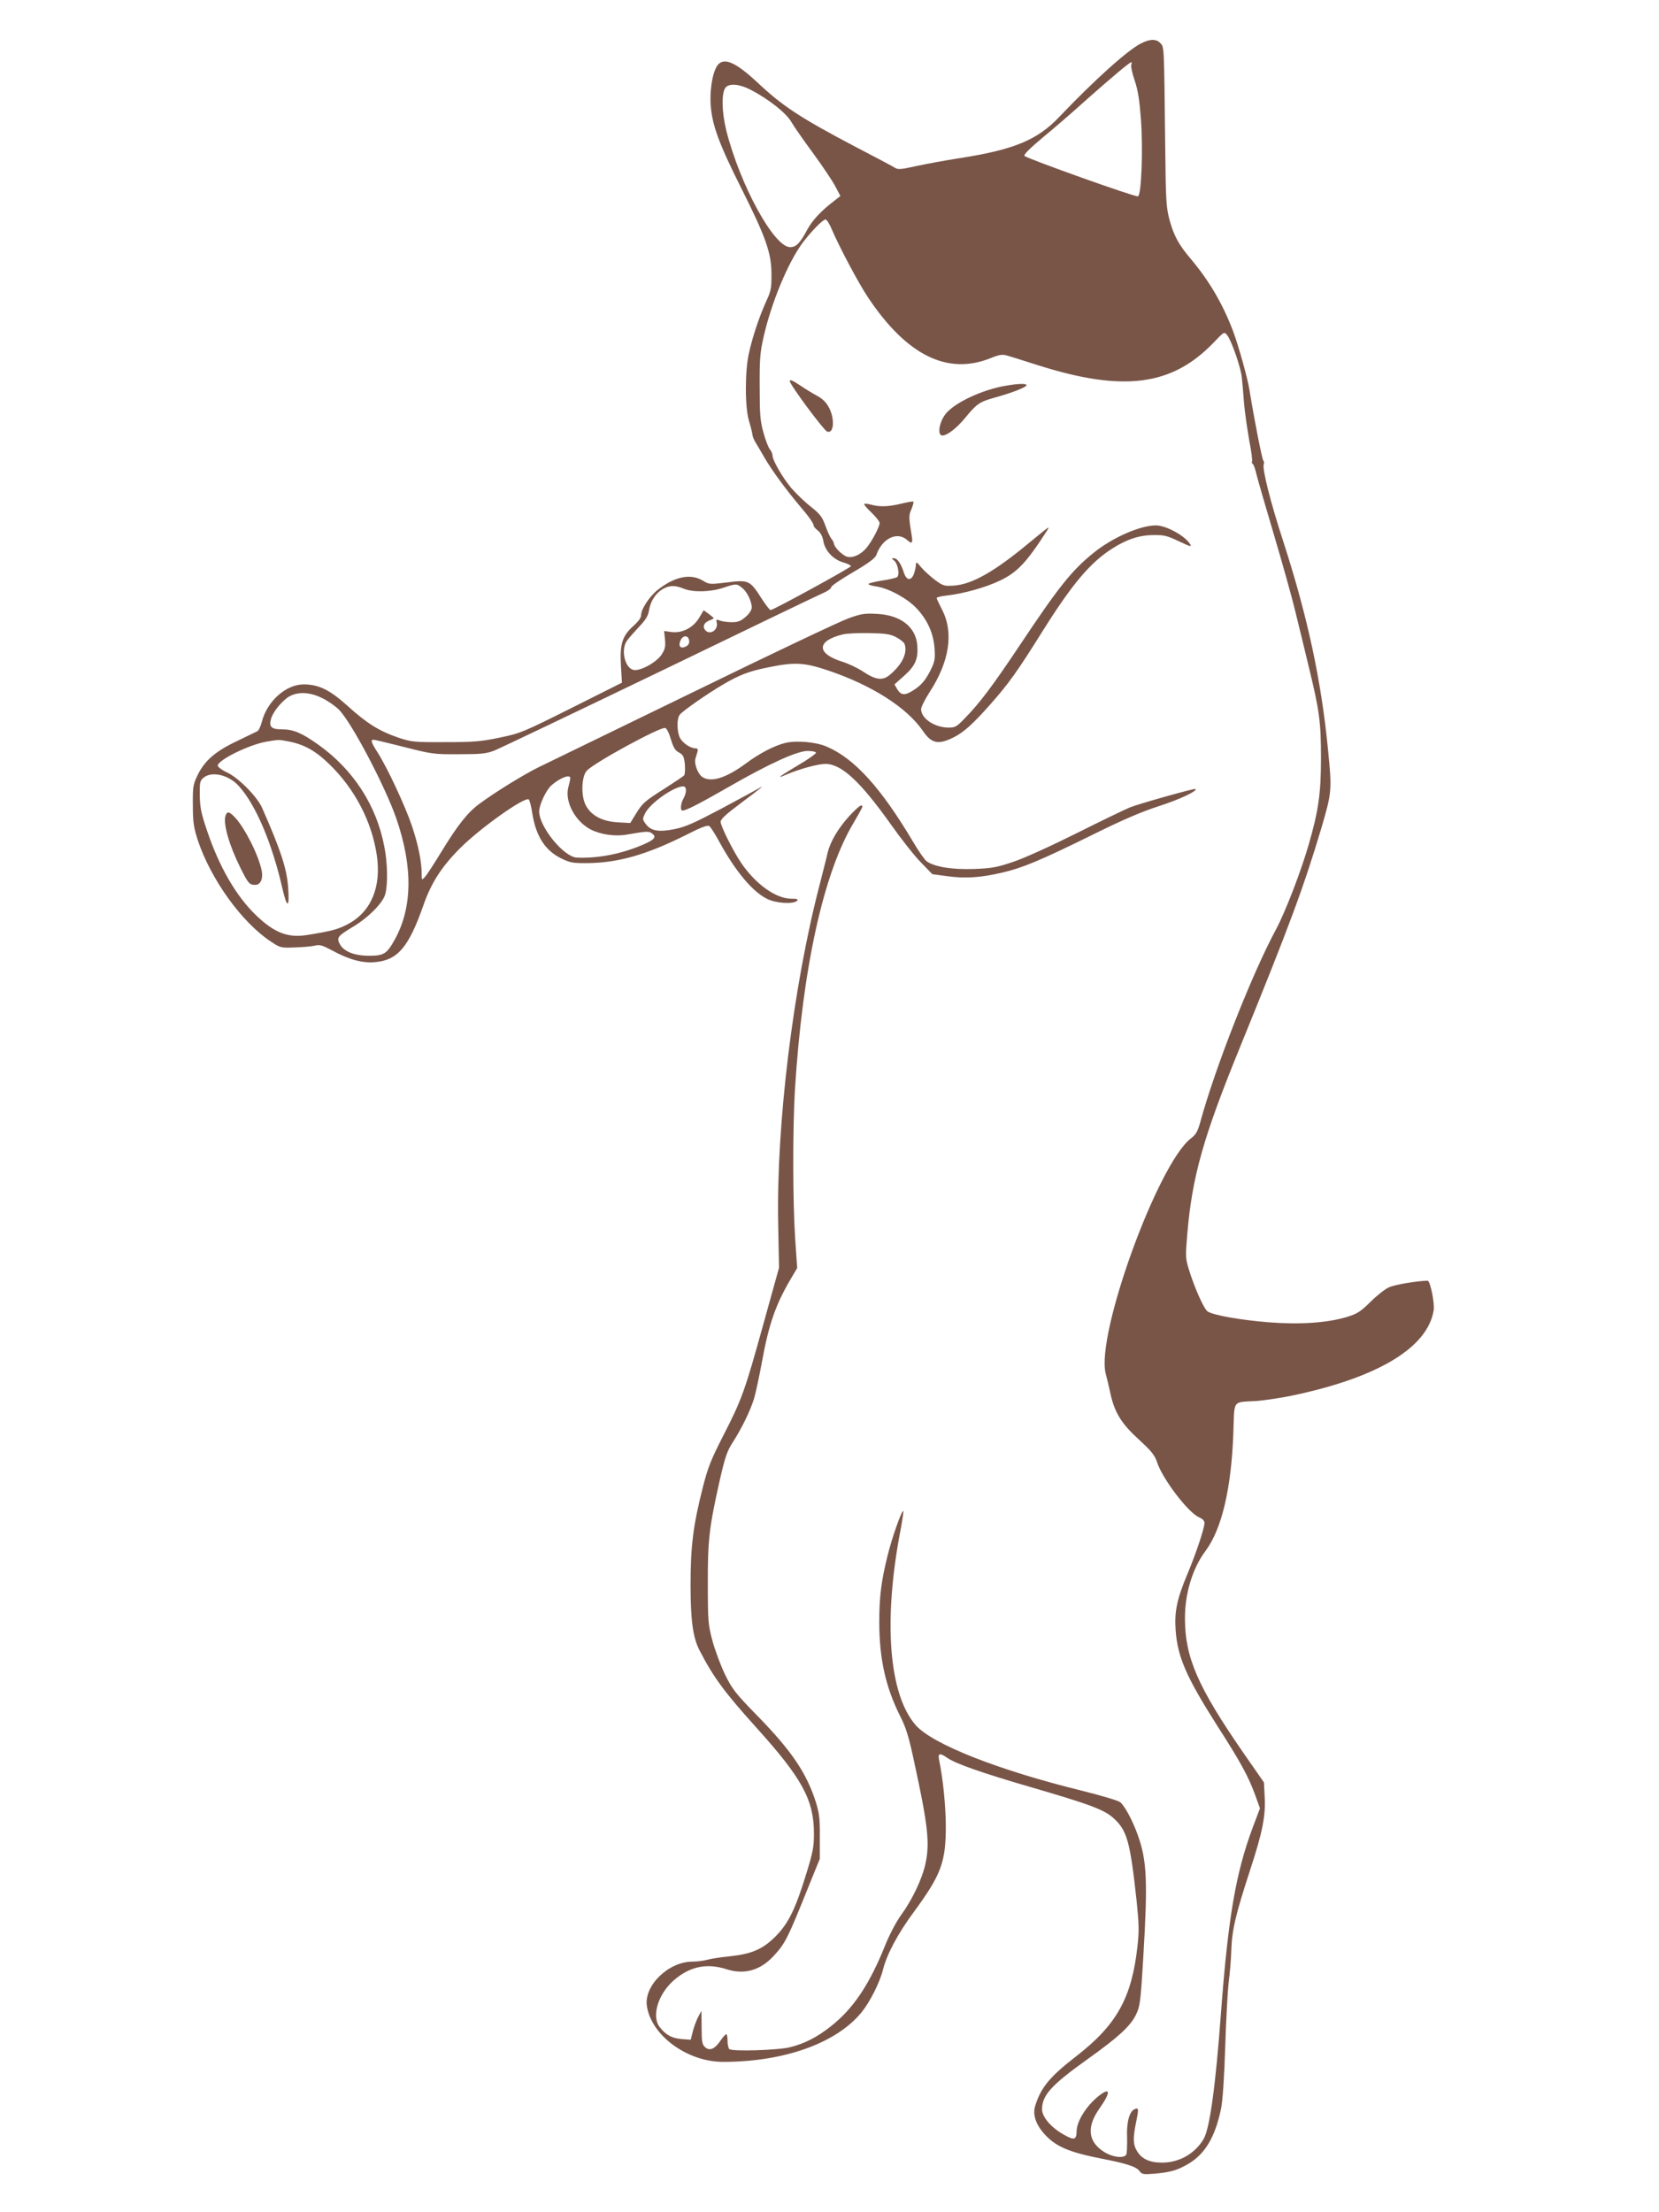 <?xml version="1.0" standalone="no"?>
<!DOCTYPE svg PUBLIC "-//W3C//DTD SVG 20010904//EN"
 "http://www.w3.org/TR/2001/REC-SVG-20010904/DTD/svg10.dtd">
<svg version="1.0" xmlns="http://www.w3.org/2000/svg"
 width="960pt" height="1280pt" viewBox="0 0 960 1280"
 preserveAspectRatio="xMidYMid meet">
<g transform="translate(0,1280) scale(0.1,-0.1)"
fill="#795548" stroke="none">
<path d="M6603 12549 c-77 -38 -273 -215 -473 -425 -126 -133 -259 -189 -570
-238 -91 -14 -209 -36 -263 -48 -85 -19 -102 -20 -120 -8 -12 8 -112 61 -222
118 -320 168 -427 238 -570 373 -119 111 -185 144 -224 111 -32 -27 -54 -131
-49 -232 7 -120 46 -227 178 -490 142 -283 174 -374 174 -495 1 -80 -2 -98
-31 -160 -40 -89 -78 -203 -99 -297 -24 -105 -24 -314 0 -393 10 -33 19 -69
20 -80 1 -11 9 -31 18 -45 9 -14 32 -54 53 -90 39 -68 127 -188 205 -280 51
-59 79 -100 79 -113 0 -5 11 -17 24 -27 15 -12 27 -34 31 -59 9 -56 56 -108
115 -125 25 -7 45 -17 45 -22 -2 -9 -449 -254 -465 -254 -5 0 -29 31 -54 70
-65 102 -74 106 -198 90 -100 -12 -103 -12 -141 11 -71 42 -162 23 -260 -54
-47 -37 -96 -111 -96 -145 0 -16 -15 -37 -44 -63 -65 -58 -80 -105 -73 -230
l6 -99 -291 -146 c-282 -141 -296 -147 -417 -172 -110 -23 -151 -26 -316 -26
-181 -1 -194 1 -270 26 -109 37 -183 83 -293 183 -104 94 -168 125 -255 125
-103 0 -212 -98 -242 -217 -7 -26 -18 -50 -26 -54 -8 -4 -62 -30 -120 -58
-124 -59 -187 -114 -227 -199 -25 -52 -27 -67 -26 -172 0 -97 5 -128 28 -200
75 -226 253 -475 422 -587 55 -37 59 -38 138 -35 45 1 97 6 116 10 30 8 45 3
105 -29 96 -52 175 -73 246 -66 130 12 193 85 278 326 46 133 107 227 213 333
119 119 378 302 398 282 5 -5 14 -40 20 -79 21 -133 74 -216 168 -262 52 -25
66 -28 157 -27 176 3 336 49 559 160 98 50 131 62 142 53 7 -6 32 -45 55 -87
93 -171 192 -290 276 -332 52 -27 154 -33 175 -12 9 9 1 12 -33 12 -88 0 -205
83 -288 204 -47 68 -121 216 -121 241 0 15 31 44 113 105 115 86 151 115 107
88 -14 -8 -111 -61 -216 -117 -155 -82 -206 -105 -269 -118 -93 -19 -139 -11
-168 29 -20 27 -20 29 -4 62 27 57 165 155 220 156 21 0 22 -34 2 -70 -16 -28
-20 -70 -6 -70 21 0 97 39 261 133 236 136 400 211 462 212 26 0 48 -4 50 -10
1 -5 -44 -38 -101 -71 -120 -72 -133 -83 -69 -55 75 32 182 61 224 61 93 0
202 -101 379 -350 60 -85 139 -185 175 -221 l65 -67 89 -12 c101 -14 192 -8
315 21 118 27 224 72 513 214 179 89 290 137 392 170 121 39 226 88 214 100
-5 5 -318 -83 -378 -106 -30 -12 -170 -80 -310 -150 -146 -73 -302 -144 -365
-165 -97 -33 -125 -38 -230 -42 -123 -4 -222 11 -271 43 -11 7 -47 57 -79 112
-187 315 -340 484 -501 553 -62 27 -176 37 -241 21 -64 -16 -148 -60 -225
-117 -116 -86 -205 -114 -255 -79 -25 18 -47 76 -39 105 3 11 9 29 12 40 4 14
1 20 -11 20 -29 0 -74 30 -90 60 -18 35 -20 110 -2 134 15 21 157 120 247 173
96 57 155 80 267 102 150 31 207 28 344 -18 255 -86 457 -215 550 -351 50 -73
89 -81 180 -35 57 29 112 79 211 191 106 120 156 190 304 427 170 270 273 392
400 473 83 53 157 78 239 78 61 1 80 -4 147 -36 70 -33 76 -34 63 -14 -31 48
-139 106 -196 106 -91 0 -251 -70 -360 -158 -127 -102 -203 -198 -427 -534
-159 -238 -235 -339 -320 -425 -46 -48 -55 -53 -94 -53 -81 1 -158 53 -158
107 0 12 22 56 49 98 115 176 141 345 72 478 -17 33 -31 63 -31 67 0 4 26 11
58 14 101 12 225 47 307 86 101 48 154 104 270 284 23 37 27 39 -106 -70 -196
-162 -322 -233 -425 -242 -60 -4 -65 -3 -113 32 -28 21 -64 54 -81 74 -25 31
-30 33 -30 16 0 -12 -5 -35 -11 -53 -16 -44 -44 -41 -59 7 -17 52 -38 82 -57
82 -15 0 -15 -1 0 -13 23 -16 35 -86 17 -97 -7 -4 -48 -14 -91 -20 -43 -7 -77
-16 -74 -20 3 -4 25 -11 50 -14 69 -11 176 -69 229 -126 64 -68 98 -146 104
-234 4 -65 1 -76 -29 -135 -25 -47 -47 -73 -83 -98 -57 -39 -81 -39 -104 -1
l-16 28 56 50 c65 58 82 98 76 176 -9 107 -96 175 -233 182 -71 4 -92 1 -166
-26 -46 -16 -451 -208 -899 -427 -448 -218 -851 -414 -895 -435 -83 -41 -248
-142 -341 -211 -69 -51 -125 -122 -221 -279 -42 -69 -84 -134 -95 -145 -18
-19 -18 -19 -18 20 0 70 -20 167 -56 275 -39 116 -141 334 -197 423 -39 60
-44 77 -26 77 6 0 86 -19 177 -42 160 -41 173 -43 317 -42 128 0 158 3 205 21
30 12 462 218 960 458 498 241 924 446 948 456 23 10 42 24 42 32 0 7 57 46
126 86 92 54 128 81 135 100 34 97 121 138 179 86 26 -24 33 -18 26 23 -18
111 -18 118 -2 156 9 22 14 41 11 44 -2 2 -33 -3 -69 -12 -74 -18 -126 -20
-175 -6 -19 5 -37 7 -40 4 -3 -3 16 -26 42 -50 26 -25 47 -52 47 -60 0 -22
-45 -107 -76 -144 -32 -38 -76 -59 -109 -52 -26 5 -75 52 -79 75 -1 8 -8 22
-16 31 -7 9 -23 43 -34 75 -18 50 -31 67 -85 110 -36 28 -86 77 -112 107 -51
61 -109 161 -109 190 0 9 -7 25 -15 34 -8 9 -25 52 -37 96 -19 68 -22 105 -22
264 -1 158 2 200 22 288 45 200 142 434 227 548 51 67 116 134 132 134 7 0 22
-24 34 -52 44 -104 156 -315 212 -399 223 -334 458 -451 707 -352 55 22 69 24
100 15 19 -5 100 -31 179 -56 491 -155 771 -119 1011 129 64 67 64 67 81 46
25 -31 80 -189 85 -246 3 -27 9 -95 13 -151 5 -55 19 -151 30 -213 12 -61 19
-116 16 -121 -3 -5 -1 -11 4 -14 5 -3 15 -30 21 -58 7 -29 53 -188 102 -353
49 -165 105 -365 124 -445 20 -80 55 -226 79 -325 60 -248 69 -313 69 -520 0
-203 -14 -304 -70 -498 -45 -157 -136 -393 -189 -492 -141 -261 -356 -809
-441 -1123 -14 -49 -25 -68 -52 -88 -192 -147 -551 -1135 -494 -1361 7 -26 20
-79 28 -118 24 -109 64 -173 165 -265 71 -65 91 -90 104 -129 32 -99 182 -295
245 -321 18 -7 30 -20 30 -31 0 -30 -49 -178 -100 -299 -59 -141 -75 -215 -67
-323 11 -154 62 -271 240 -551 135 -210 180 -293 218 -396 l30 -83 -42 -111
c-98 -263 -142 -518 -184 -1076 -31 -423 -65 -666 -100 -726 -50 -85 -141
-137 -240 -137 -72 0 -118 21 -145 66 -24 38 -25 78 -5 172 15 73 14 81 -8 72
-31 -12 -49 -75 -45 -165 1 -48 -1 -93 -5 -99 -15 -23 -80 -15 -128 16 -94 59
-103 145 -25 254 65 92 62 124 -7 69 -70 -56 -126 -145 -127 -202 -1 -51 -13
-55 -69 -24 -75 40 -131 104 -131 149 0 82 52 140 268 294 175 125 243 188
275 253 24 50 27 70 43 337 26 439 21 555 -32 703 -29 82 -74 166 -101 190
-10 9 -110 39 -223 67 -484 119 -864 269 -961 379 -156 178 -189 604 -88 1129
11 58 18 107 16 110 -8 8 -65 -152 -91 -258 -37 -150 -48 -236 -48 -389 1
-212 37 -373 123 -544 32 -63 49 -118 80 -265 78 -359 90 -464 65 -581 -18
-88 -77 -212 -142 -301 -27 -37 -65 -109 -90 -170 -92 -231 -186 -371 -317
-474 -77 -61 -150 -99 -234 -120 -70 -18 -338 -26 -353 -11 -5 5 -10 27 -10
48 0 21 -3 38 -7 38 -5 0 -19 -16 -33 -36 -33 -50 -64 -63 -90 -39 -17 16 -20
31 -20 114 l-1 96 -19 -35 c-10 -19 -24 -57 -31 -84 l-12 -48 -54 4 c-57 5
-92 25 -127 71 -46 62 -8 188 81 267 93 82 192 103 307 66 103 -33 195 -7 272
76 68 73 82 101 205 408 l63 155 0 125 c1 104 -3 137 -22 200 -54 170 -139
297 -337 500 -128 131 -147 155 -189 240 -25 52 -58 140 -73 195 -25 94 -27
114 -27 330 -1 255 8 329 70 605 30 131 42 165 75 216 52 81 103 186 123 254
9 30 30 127 46 215 39 213 78 324 161 467 l42 71 -12 176 c-14 217 -14 641 -1
856 44 703 165 1254 340 1545 27 46 50 87 50 92 0 19 -21 4 -73 -51 -66 -72
-112 -149 -128 -216 -6 -28 -27 -108 -45 -180 -155 -593 -252 -1392 -241
-1965 l5 -255 -90 -324 c-108 -390 -125 -438 -234 -650 -72 -141 -89 -186
-118 -301 -55 -216 -70 -339 -70 -560 0 -206 14 -306 52 -379 81 -157 145
-243 328 -446 266 -295 334 -419 334 -615 0 -77 -6 -108 -46 -237 -62 -202
-103 -284 -178 -359 -74 -73 -136 -100 -269 -114 -51 -5 -108 -14 -127 -20
-19 -5 -57 -10 -85 -10 -137 -1 -278 -138 -262 -255 24 -171 233 -325 441
-325 354 0 655 108 801 286 50 62 106 173 125 249 22 88 86 208 180 335 157
214 184 287 183 500 -1 117 -16 268 -39 378 -8 38 5 41 46 12 48 -34 198 -87
487 -171 343 -100 424 -130 479 -181 76 -70 94 -134 131 -475 14 -137 15 -178
5 -265 -33 -299 -121 -455 -355 -636 -151 -117 -202 -178 -236 -284 -16 -49 0
-104 47 -159 66 -77 143 -111 337 -149 144 -28 202 -47 219 -72 14 -19 22 -20
88 -15 95 9 132 20 198 59 94 57 151 153 185 313 10 45 19 177 25 365 5 162
15 330 20 372 6 42 13 123 15 180 4 122 24 207 109 468 72 220 91 314 84 428
l-4 79 -121 174 c-261 378 -336 549 -336 774 -1 144 44 291 118 390 95 127
150 360 162 683 7 199 -9 177 136 186 48 4 142 18 208 32 494 104 780 277 815
492 7 42 -20 172 -35 172 -65 -2 -190 -23 -223 -38 -24 -11 -72 -49 -108 -85
-56 -55 -75 -68 -133 -86 -113 -35 -275 -46 -453 -32 -164 13 -323 41 -356 63
-21 14 -77 139 -110 248 -18 60 -18 75 -8 195 28 336 92 563 305 1085 286 702
368 923 471 1268 61 207 62 221 39 452 -39 403 -118 771 -260 1210 -73 224
-122 418 -112 444 3 7 2 17 -3 22 -7 8 -52 235 -80 409 -11 68 -63 255 -95
340 -58 154 -137 289 -241 413 -73 86 -100 135 -126 228 -19 72 -22 108 -25
404 -7 612 -6 595 -27 619 -24 27 -60 27 -113 0z m-57 -124 c-3 -9 6 -50 20
-91 19 -56 28 -114 36 -223 13 -173 3 -440 -17 -447 -14 -6 -641 218 -657 234
-6 6 30 43 108 108 65 53 179 152 253 219 142 126 248 215 257 215 4 0 3 -7 0
-15z m-2201 -145 c105 -55 206 -135 235 -187 15 -26 71 -106 124 -178 52 -71
110 -157 128 -190 l31 -59 -33 -26 c-79 -60 -129 -114 -160 -171 -41 -77 -63
-99 -98 -99 -93 0 -289 358 -369 674 -27 109 -29 220 -4 250 21 25 82 20 146
-14z m-51 -2881 c29 -23 56 -78 56 -114 0 -14 -14 -36 -35 -54 -28 -25 -45
-31 -80 -31 -24 0 -55 4 -68 9 -21 8 -24 7 -20 -9 12 -44 -39 -79 -67 -45 -16
20 -6 43 25 55 14 5 25 11 25 13 0 2 -13 13 -29 25 l-29 21 -26 -43 c-34 -58
-99 -91 -160 -83 l-43 6 5 -49 c4 -42 0 -57 -20 -88 -31 -46 -125 -97 -163
-88 -49 12 -73 114 -39 166 9 14 41 50 69 80 40 42 55 65 60 96 8 53 37 99 77
124 40 24 73 25 124 4 53 -22 154 -20 229 5 76 25 77 25 109 0z m892 -286 c23
-12 44 -29 48 -38 19 -51 -12 -118 -84 -179 -43 -36 -82 -31 -157 19 -30 20
-83 45 -118 56 -152 47 -151 121 1 158 22 6 91 9 154 8 96 -2 122 -6 156 -24z
m-1198 -20 c2 -14 -4 -26 -18 -33 -32 -17 -47 1 -32 35 15 32 46 30 50 -2z
m-2122 -333 c32 -16 76 -46 96 -67 73 -74 267 -443 331 -628 97 -280 94 -517
-9 -702 -46 -83 -63 -93 -149 -93 -85 0 -147 25 -169 68 -19 37 -12 46 74 98
90 53 175 139 189 189 16 58 14 180 -5 276 -45 239 -180 447 -383 591 -96 68
-143 88 -211 88 -62 0 -76 16 -60 66 15 45 75 113 115 130 51 23 116 17 181
-16z m2016 -237 c15 -49 25 -66 47 -77 24 -13 29 -23 34 -68 2 -29 1 -58 -4
-64 -5 -6 -53 -38 -106 -72 -123 -78 -134 -87 -174 -152 l-32 -52 -73 4 c-92
6 -154 40 -185 100 -28 54 -24 165 6 198 41 46 423 254 454 248 9 -2 22 -28
33 -65z m-2212 -13 c89 -17 156 -54 235 -131 147 -142 246 -331 275 -525 28
-185 -32 -330 -167 -401 -56 -30 -93 -40 -236 -63 -111 -18 -190 13 -295 114
-115 110 -214 281 -284 490 -34 100 -41 135 -42 204 -1 76 1 85 23 103 47 38
144 16 202 -48 98 -107 193 -330 253 -593 27 -120 43 -116 33 9 -8 108 -44
215 -150 456 -29 66 -137 175 -204 206 -29 13 -52 31 -53 39 0 32 182 122 283
139 73 12 69 12 127 1z m1630 -212 c0 -7 -5 -30 -11 -52 -23 -83 39 -199 130
-246 58 -29 141 -41 208 -29 116 20 128 21 147 6 26 -19 14 -35 -48 -62 -125
-55 -266 -83 -389 -77 -75 4 -217 178 -217 267 0 38 40 124 71 151 48 43 109
66 109 42z"/>
<path d="M1305 8080 c-15 -46 22 -174 88 -305 43 -86 50 -95 84 -95 30 0 46
34 38 79 -16 87 -96 247 -154 310 -34 36 -47 39 -56 11z"/>
<path d="M4570 10595 c0 -20 196 -284 216 -292 39 -15 46 70 12 137 -17 32
-36 51 -70 70 -26 14 -69 40 -95 58 -44 30 -63 38 -63 27z"/>
<path d="M5825 10569 c-138 -22 -302 -99 -353 -164 -38 -48 -50 -126 -18 -125
29 2 80 41 131 102 67 82 83 93 173 118 98 27 182 60 182 71 0 11 -44 10 -115
-2z"/>
</g>
</svg>
